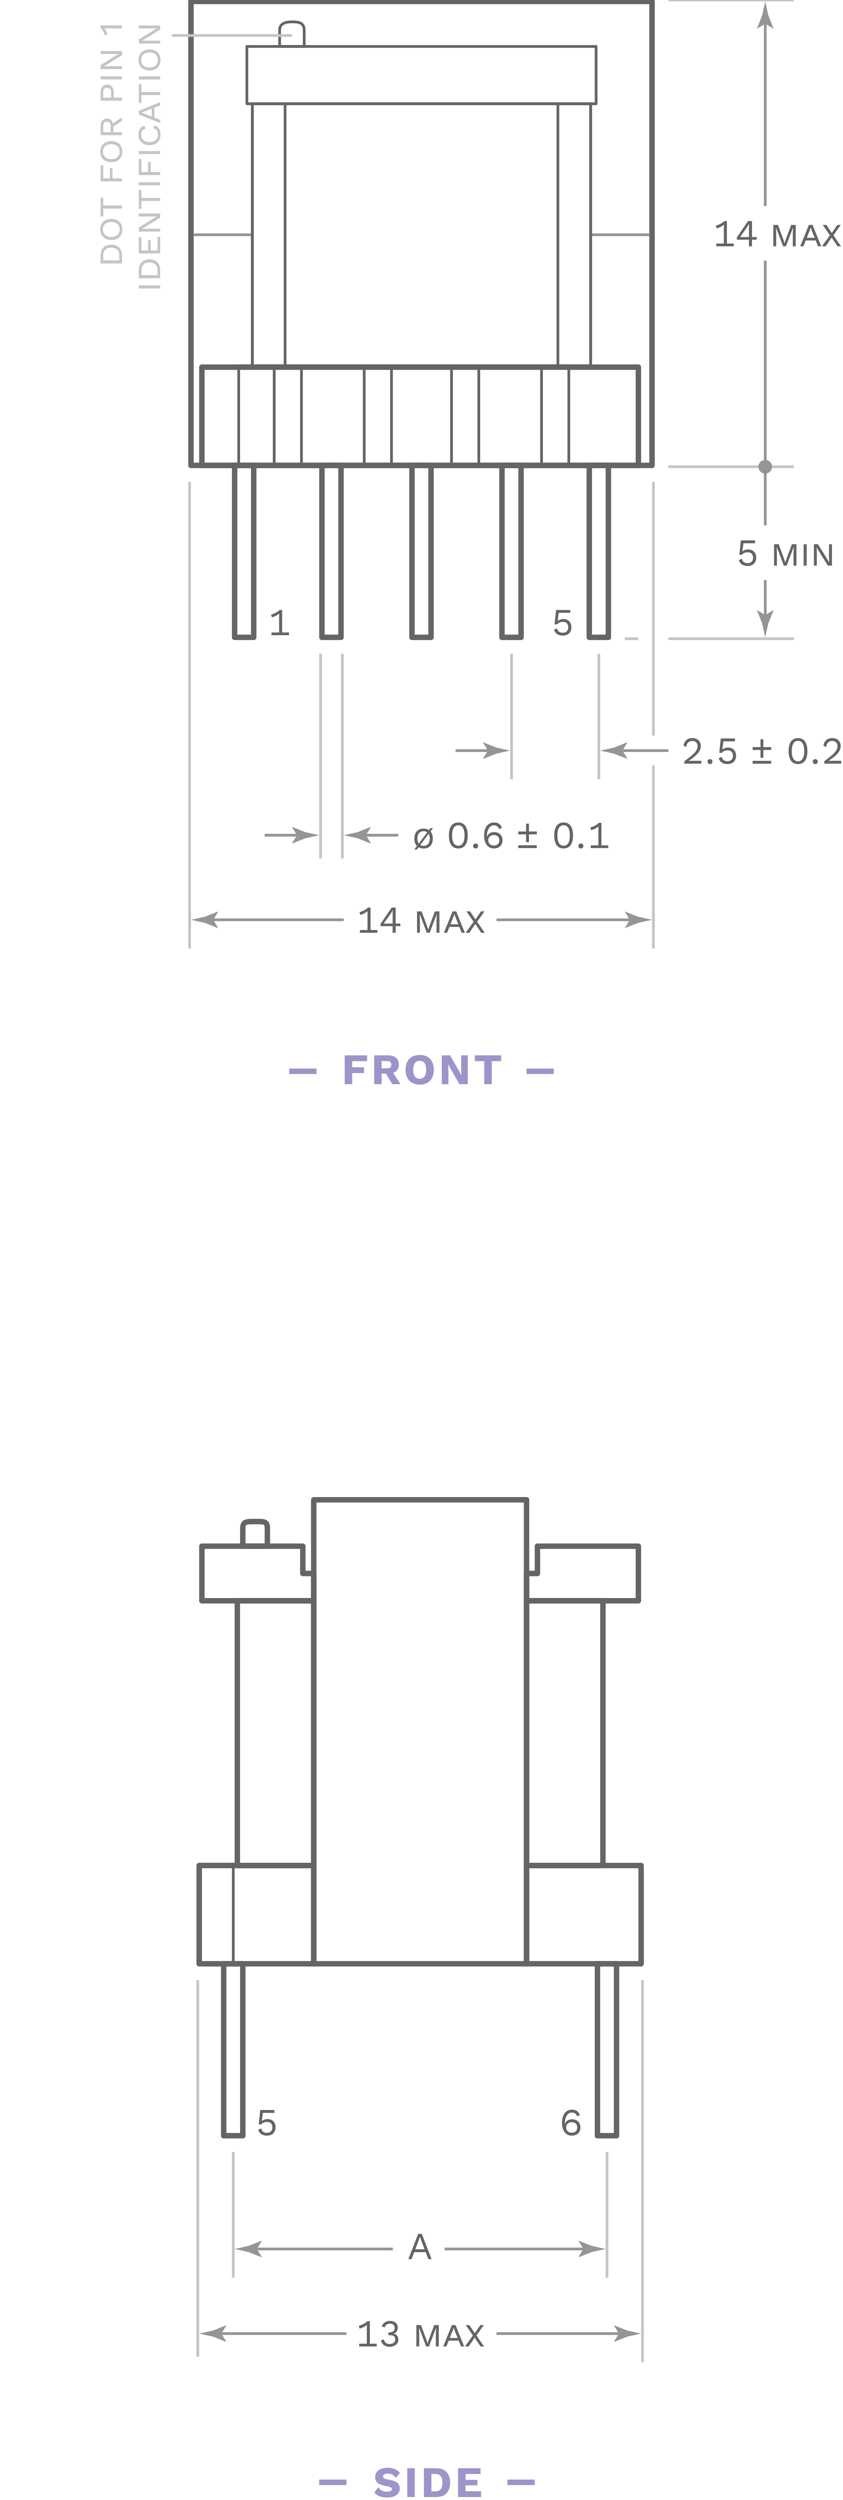 <?xml version="1.0" encoding="UTF-8"?> <svg xmlns="http://www.w3.org/2000/svg" height="916" viewBox="0 0 309 916" width="309"><path d="m87 586.525h28v97h-28z" fill="none" stroke="#656565" stroke-linejoin="round" stroke-miterlimit="10" stroke-width="2"></path><path d="m193 586.525h28v97h-28z" fill="none" stroke="#656565" stroke-linejoin="round" stroke-miterlimit="10" stroke-width="2"></path><path d="m115 549.525h78v170h-78z" fill="none" stroke="#656565" stroke-linejoin="round" stroke-miterlimit="10" stroke-width="2"></path><path d="m111 576.525v-10h-37v20h36 1 4v-10z" fill="none" stroke="#656565" stroke-linejoin="round" stroke-miterlimit="10" stroke-width="2"></path><path d="m197 576.525v-10h37v20h-35.66-1-4.34v-10z" fill="none" stroke="#656565" stroke-linejoin="round" stroke-miterlimit="10" stroke-width="2"></path><path d="m115 689.525v30h-42v-36h42v4z" fill="none" stroke="#656565" stroke-linejoin="round" stroke-miterlimit="10" stroke-width="2"></path><path d="m82 719.525h7v63h-7z" fill="none" stroke="#656565" stroke-linejoin="round" stroke-miterlimit="10" stroke-width="2"></path><path d="m193 689.525v30h42v-36h-42v4z" fill="none" stroke="#656565" stroke-linejoin="round" stroke-miterlimit="10" stroke-width="2"></path><path d="m219 719.525h7v63h-7z" fill="none" stroke="#656565" stroke-linejoin="round" stroke-miterlimit="10" stroke-width="2"></path><path d="m245 234.021h46" fill="none" stroke="#c5c5c5" stroke-miterlimit="10"></path><path d="m229 234.021h5" fill="none" stroke="#c5c5c5" stroke-miterlimit="10"></path><path d="m280.5 226.521v-14" fill="none" stroke="#959595" stroke-miterlimit="10"></path><path d="m280.5 225.361-2.949-1.8-.07.1 1.91 4.82c.369 1.68.74 3.36 1.109 5.04.371-1.68.74-3.36 1.109-5.04l1.91-4.82-.049-.1z" fill="#959595"></path><path d="m280.5 171.521v21" fill="none" stroke="#959595" stroke-miterlimit="10"></path><path d="m277.189 204.302c0 1.92-1.189 3.08-3.17 3.08-1.72 0-2.689-.78-3.22-2.12l1.091-.57c.289.98.799 1.64 2.09 1.64 1.27 0 2.061-.74 2.039-1.97-.011-1.3-.709-1.99-1.959-1.99-.9 0-1.621.27-2.062.9h-1l.562-5.27h5.198v1.05h-4.25l-.358 2.91-.01.12h.01c.449-.46 1.131-.77 2.119-.77 1.772 0 2.92 1.2 2.92 2.99z" fill="#656565"></path><path d="m283.74 199.401h1.68l1.9 5.11.5 1.53h.039l.5-1.53 1.91-5.11h1.67v7.84h-1.08v-4.55l.102-2.24h-.031l-2.58 6.79h-1.039l-2.58-6.79h-.028l.08 2.24v4.55h-1.062v-7.84z" fill="#656565"></path><path d="m295.689 207.241h-1.119v-7.84h1.119z" fill="#656565"></path><path d="m304.951 207.241h-1.5l-3.42-5.49-.672-1.19h-.01l.061.98v5.7h-1.08v-7.84h1.5l3.42 5.51.67 1.18h.01l-.059-.98v-5.7h1.08z" fill="#656565"></path><path d="m85.5 788.525v46" fill="none" stroke="#c5c5c5" stroke-miterlimit="10"></path><path d="m222.5 788.525v46" fill="none" stroke="#c5c5c5" stroke-miterlimit="10"></path><path d="m93 824.025h51" fill="none" stroke="#959595" stroke-miterlimit="10"></path><path d="m94.16 824.025 1.8-2.951-.1-.068-4.82 1.908c-1.68.371-3.36.74-5.04 1.111l5.04 1.108 4.82 1.91.1-.051z" fill="#959595"></path><path d="m215 824.025h-52" fill="none" stroke="#959595" stroke-miterlimit="10"></path><path d="m213.84 824.025-1.799 2.948.1.07 4.82-1.91 5.039-1.108c-1.68-.371-3.359-.74-5.039-1.111l-4.82-1.908-.1.049z" fill="#959595"></path><path d="m156.031 825.186h-4.191l-.98 2.56h-1.18l3.6-9.25h1.33l3.591 9.25h-1.191zm-.41-1.051-1.251-3.279-.43-1.291h-.03l-.41 1.25-1.26 3.32z" fill="#656565"></path><path d="m72.5 863.525v-138" fill="none" stroke="#c5c5c5" stroke-miterlimit="10"></path><path d="m235.5 865.525v-140" fill="none" stroke="#c5c5c5" stroke-miterlimit="10"></path><path d="m228 855.025h-46" fill="none" stroke="#959595" stroke-miterlimit="10"></path><path d="m226.84 855.025-1.799 2.948.1.07 4.82-1.91 5.039-1.108c-1.68-.371-3.359-.74-5.039-1.111l-4.82-1.908-.1.049z" fill="#959595"></path><path d="m80 855.025h47" fill="none" stroke="#959595" stroke-miterlimit="10"></path><path d="m81.16 855.025 1.8-2.951-.1-.068-4.82 1.908c-1.68.371-3.36.74-5.04 1.111l5.04 1.108 4.82 1.91.1-.051z" fill="#959595"></path><path d="m138.09 858.734v1.01h-6.42v-1.01h2.79v-5.8c0-.319.01-.711.03-1.12-.73.659-1.78 1.159-2.68 1.37l-.29-1.021c.66-.08 2.56-.949 3.08-1.67h.98v8.24h2.51z" fill="#656565"></path><path d="m145.81 852.766c0 1.318-.81 2.279-1.74 2.279v.029c1.22 0 1.95 1.012 1.95 2.182 0 1.5-1.28 2.619-3.25 2.619-1.57 0-2.62-.77-3.19-2.211l1.09-.568c.29 1.06.81 1.738 2.19 1.738 1.3 0 2.02-.729 2-1.709-.01-1.131-.71-1.51-2.13-1.51h-.36v-1.051h.36c1.25 0 1.91-.49 1.92-1.529.01-1.08-.6-1.621-1.71-1.621-1.12 0-1.74.561-1.96 1.42l-1.05-.488c.45-1.201 1.58-1.971 3-1.971 1.88-.02 2.88 1.119 2.88 2.391z" fill="#656565"></path><path d="m152.62 851.904h1.68l1.911 5.11.5 1.529h.039l.5-1.529 1.91-5.11h1.67v7.84h-1.08v-4.549l.1-2.24h-.029l-2.579 6.789h-1.039l-2.581-6.789h-.03l.08 2.24v4.549h-1.06v-7.84z" fill="#656565"></path><path d="m168.121 857.605h-3.631l-.85 2.139h-1.181l3.181-7.84h1.33l3.18 7.84h-1.18zm-.381-.97-1.08-2.699-.35-1.041h-.01l-.35 1.041-1.08 2.699z" fill="#656565"></path><path d="m176.141 859.744-2.17-3.209-2.188 3.209h-1.361l2.91-4.029-2.619-3.811h1.32l2 2.971 2.038-2.971h1.261l-2.688 3.801 2.789 4.049h-1.289v-.01z" fill="#656565"></path><path d="m146.62 906.096-1.55 1.789c-.71-1.061-1.6-1.551-2.95-1.551-1.14 0-1.73.451-1.73 1.061 0 .541.5.871 2.11 1.15 2.9.5 4.03 1.42 4.03 3.279 0 2.061-1.92 3.25-4.47 3.25-2.5 0-3.81-.64-4.85-1.789l1.43-1.939c.85 1.219 1.87 1.601 3.28 1.601 1.18 0 1.76-.371 1.76-.98 0-.479-.5-.75-2.06-1.061-2.96-.539-4.1-1.47-4.1-3.279 0-1.979 1.65-3.439 4.54-3.439 2 .007 3.34.546 4.56 1.908z" fill="#9b95c9"></path><path d="m152.03 914.914h-2.75v-10.559h2.75z" fill="#9b95c9"></path><path d="m164.99 909.635c0 3.381-1.811 5.279-5.119 5.279h-4.48v-10.559h4.48c3.309 0 5.119 1.901 5.119 5.28zm-2.82 0c0-2.108-.789-3.199-2.58-3.199h-1.459v6.398h1.459c1.801 0 2.58-1.09 2.58-3.199z" fill="#9b95c9"></path><path d="m176.33 912.785v2.129h-8.43v-10.559h8.229v2.129h-5.471v2.141h4.342v2h-4.35v2.16z" fill="#9b95c9"></path><path d="m117 908.525h10v2h-10z" fill="#9b95c9"></path><path d="m186 908.525h10v2h-10z" fill="#9b95c9"></path><g fill="none" stroke-miterlimit="10"><path d="m70 .521h169v170h-169z" stroke="#656565" stroke-linejoin="round" stroke-width="2"></path><path d="m71 86.021h21" stroke="#959595" stroke-linejoin="round"></path><path d="m216 86.021h22" stroke="#959595" stroke-linejoin="round"></path><path d="m92.5 38.021h124v96h-124z" stroke="#656565" stroke-linejoin="round"></path><path d="m92.5 38.021h12v96h-12z" stroke="#656565" stroke-linejoin="round"></path><path d="m204.5 38.021h12v96h-12z" stroke="#656565" stroke-linejoin="round"></path><path d="m90.5 17.021h128v21h-128z" stroke="#656565" stroke-linejoin="round"></path><path d="m74 134.521h160v36h-160z" stroke="#656565" stroke-linejoin="round" stroke-width="2"></path><path d="m100.5 134.021h10v37h-10z" stroke="#656565" stroke-linejoin="round"></path><path d="m133.5 134.021h10v37h-10z" stroke="#656565" stroke-linejoin="round"></path><path d="m165.5 134.021h10v37h-10z" stroke="#656565" stroke-linejoin="round"></path><path d="m198.5 134.021h10v37h-10z" stroke="#656565" stroke-linejoin="round"></path><path d="m87.5 134.021h13v37h-13z" stroke="#656565" stroke-linejoin="round"></path><path d="m86 170.521h7v63h-7z" stroke="#656565" stroke-linejoin="round" stroke-width="2"></path><path d="m151 170.521h7v63h-7z" stroke="#656565" stroke-linejoin="round" stroke-width="2"></path><path d="m216 170.521h7v63h-7z" stroke="#656565" stroke-linejoin="round" stroke-width="2"></path><path d="m184 170.521h7v63h-7z" stroke="#656565" stroke-linejoin="round" stroke-width="2"></path><path d="m118 170.521h7v63h-7z" stroke="#656565" stroke-linejoin="round" stroke-width="2"></path><path d="m102.5 17.021v-5.94c0-2.43 1.99-3.06 4.44-3.06h.61c2.45 0 3.95.63 3.95 3.06v5.94z" stroke="#656565" stroke-linejoin="round"></path><path d="m69.5 347.521v-171" stroke="#c5c5c5"></path><path d="m187.5 239.521v46" stroke="#c5c5c5"></path><path d="m219.5 239.521v46" stroke="#c5c5c5"></path><path d="m117.5 239.521v75" stroke="#c5c5c5"></path><path d="m125.5 239.521v75" stroke="#c5c5c5"></path><path d="m180 275.021h-13" stroke="#959595"></path></g><path d="m178.84 275.021-1.799 2.95.1.07 4.82-1.91 5.039-1.11c-1.68-.37-3.359-.74-5.039-1.11l-4.82-1.91-.1.05z" fill="#959595"></path><path d="m227 275.021h18" fill="none" stroke="#959595" stroke-miterlimit="10"></path><path d="m228.16 275.021 1.801-2.95-.102-.07-4.818 1.91c-1.682.37-3.361.74-5.041 1.11l5.041 1.11 4.818 1.91.102-.05z" fill="#959595"></path><path d="m110 306.021h-13" fill="none" stroke="#959595" stroke-miterlimit="10"></path><path d="m108.84 306.021-1.8 2.95.1.069 4.82-1.909 5.04-1.11c-1.68-.37-3.36-.74-5.04-1.11l-4.82-1.91-.1.05z" fill="#959595"></path><path d="m133 306.021h13" fill="none" stroke="#959595" stroke-miterlimit="10"></path><path d="m134.16 306.021 1.8-2.95-.1-.07-4.82 1.91c-1.68.37-3.36.74-5.04 1.11l5.04 1.11 4.82 1.909.1-.05z" fill="#959595"></path><path d="m77 337.021h49" fill="none" stroke="#959595" stroke-miterlimit="10"></path><path d="m78.16 337.021 1.8-2.95-.1-.069-4.82 1.909c-1.68.37-3.36.74-5.04 1.11l5.04 1.11 4.82 1.909.1-.05z" fill="#959595"></path><path d="m232 337.021h-50" fill="none" stroke="#959595" stroke-miterlimit="10"></path><path d="m230.84 337.021-1.799 2.95.1.069 4.82-1.909 5.039-1.11c-1.68-.37-3.359-.74-5.039-1.11l-4.82-1.909-.1.05z" fill="#959595"></path><path d="m239.5 269.521v-93" fill="none" stroke="#c5c5c5" stroke-miterlimit="10"></path><path d="m239.5 347.521v-67" fill="none" stroke="#c5c5c5" stroke-miterlimit="10"></path><path d="m138.34 340.762v1.01h-6.42v-1.01h2.79v-5.8c0-.32.01-.71.03-1.12-.73.66-1.78 1.16-2.68 1.37l-.29-1.021c.66-.08 2.56-.95 3.08-1.67h.98v8.24h2.51z" fill="#656565"></path><path d="m143.91 339.352h-4.43v-.83l4.09-6h1.46v5.86h1.72v.97h-1.72v2.42h-1.12zm0-.97v-3.011c0-.6.01-1.22.06-1.859h-.03c-.24.52-.56 1.02-.87 1.46l-2.42 3.42h3.26z" fill="#656565"></path><path d="m152.86 333.932h1.68l1.911 5.109.5 1.53h.049l.5-1.53 1.91-5.109h1.67v7.85h-1.08v-4.55l.1-2.24h-.029l-2.579 6.79h-1.039l-2.581-6.79h-.03l.08 2.24v4.55h-1.06z" fill="#656565"></path><path d="m168.371 339.632h-3.631l-.85 2.14h-1.181l3.181-7.85h1.33l3.18 7.85h-1.18zm-.381-.971-1.08-2.71-.35-1.04h-.011l-.35 1.04-1.08 2.71z" fill="#656565"></path><path d="m176.391 341.771-2.17-3.21-2.188 3.21h-1.361l2.91-4.04-2.619-3.81h1.32l2 2.97 2.038-2.97h1.261l-2.688 3.8 2.789 4.05z" fill="#656565"></path><path d="m250.84 278.912c3.701-2.72 4.85-3.94 4.85-5.58 0-1.09-.76-1.85-1.959-1.85-1.27 0-2.069.9-2.198 2.28l-.98-.59c.24-1.61 1.341-2.75 3.22-2.75 1.891 0 3.102 1.19 3.102 2.9 0 1.74-1.121 3.26-4.432 5.46v.01c.311-.01 1.11-.04 1.391-.04h3.24v1.05h-6.221v-.89z" fill="#656565"></path><path d="m261.15 279.051c0 .55-.359.91-.91.91s-.91-.36-.91-.91.359-.91.91-.91.91.371.91.91z" fill="#656565"></path><path d="m269.811 276.881c0 1.92-1.188 3.08-3.17 3.08-1.721 0-2.688-.78-3.221-2.11l1.09-.58c.291.98.801 1.64 2.09 1.64 1.271 0 2.062-.74 2.051-1.98-.01-1.3-.711-1.99-1.961-1.99-.897 0-1.619.27-2.059.9h-.99l.562-5.27h5.198v1.05h-4.239l-.359 2.91-.01.13h.01c.449-.46 1.13-.77 2.119-.77 1.738.01 2.889 1.2 2.889 2.99z" fill="#656565"></path><path d="m282.68 273.742v1.05h-2.869v2.87h-1.051v-2.87h-2.889v-1.05h2.889v-2.89h1.051v2.89zm-6.809 5.029h6.809v1.05h-6.809z" fill="#656565"></path><path d="m289.061 275.202c0-3.1 1.209-4.76 3.449-4.76s3.451 1.67 3.451 4.76-1.211 4.76-3.451 4.76c-2.25-.001-3.449-1.661-3.449-4.76zm5.73 0c0-2.44-.801-3.75-2.281-3.75-1.479 0-2.279 1.32-2.279 3.75 0 2.44.802 3.75 2.279 3.75 1.48.009 2.281-1.31 2.281-3.75z" fill="#656565"></path><path d="m299.75 279.051c0 .55-.359.91-.91.91-.549 0-.91-.36-.91-.91s.361-.91.91-.91c.551.001.91.371.91.91z" fill="#656565"></path><path d="m302.121 278.912c3.699-2.72 4.85-3.94 4.85-5.58 0-1.09-.76-1.85-1.961-1.85-1.279 0-2.07.9-2.199 2.28l-.979-.59c.239-1.61 1.34-2.75 3.221-2.75 1.89 0 3.101 1.19 3.101 2.9 0 1.74-1.119 3.26-4.43 5.46v.01c.311-.01 1.108-.04 1.389-.04h3.239v1.05h-6.219v-.89z" fill="#656565"></path><path d="m157.23 304.131.551-.71h.939l-.921 1.21c.56.63.851 1.51.851 2.621 0 2.27-1.271 3.64-3.392 3.64-.71 0-1.33-.15-1.83-.45l-.63.83h-.94l.97-1.29c-.62-.63-.95-1.55-.95-2.73 0-2.27 1.27-3.64 3.391-3.64.772-.01 1.432.169 1.961.519zm-3.72 4.961.5-.69 2.59-3.43c-.358-.27-.809-.41-1.34-.41-1.41 0-2.27 1.01-2.27 2.68 0 .771.18 1.391.5 1.851zm4.021-1.851c0-.689-.141-1.26-.422-1.71h-.01l-.449.62-2.59 3.45c.32.21.74.32 1.2.32 1.41-.01 2.271-1.02 2.271-2.68z" fill="#656565"></path><path d="m164.541 306.121c0-3.1 1.209-4.76 3.449-4.76s3.449 1.67 3.449 4.76c0 3.091-1.199 4.761-3.449 4.761s-3.449-1.67-3.449-4.761zm5.729 0c0-2.439-.799-3.75-2.278-3.75-1.48 0-2.279 1.32-2.279 3.75 0 2.44.799 3.75 2.279 3.75 1.479 0 2.278-1.319 2.278-3.75z" fill="#656565"></path><path d="m175.24 309.972c0 .55-.359.91-.91.91-.549 0-.91-.36-.91-.91s.361-.91.91-.91c.551 0 .91.36.91.91z" fill="#656565"></path><path d="m183.99 303.301-1.039.49c-.281-.85-.871-1.39-1.98-1.39-1.479 0-2.49 1.72-2.49 3.92v.25h.062c.31-1.19 1.528-1.7 2.539-1.7 1.881 0 3.108 1.16 3.108 3 0 1.841-1.229 3-3.18 3-2.33 0-3.57-2-3.57-4.76 0-3.1 1.57-4.76 3.611-4.76 1.469.001 2.359.581 2.939 1.95zm-5.019 4.57c0 1.16.812 1.931 2.021 1.931 1.271 0 2.021-.71 2.021-1.931 0-1.18-.74-1.909-2.021-1.909-1.201 0-2.021.79-2.021 1.909z" fill="#656565"></path><path d="m196.76 304.662v1.05h-2.869v2.869h-1.051v-2.869h-2.889v-1.05h2.889v-2.89h1.051v2.89zm-6.809 5.029h6.809v1.05h-6.809z" fill="#656565"></path><path d="m203.141 306.121c0-3.1 1.199-4.76 3.449-4.76s3.451 1.67 3.451 4.76c0 3.091-1.201 4.761-3.451 4.761s-3.449-1.67-3.449-4.761zm5.73 0c0-2.439-.801-3.75-2.281-3.75s-2.279 1.32-2.279 3.75c0 2.44.799 3.75 2.279 3.75s2.281-1.319 2.281-3.75z" fill="#656565"></path><path d="m213.83 309.972c0 .55-.359.91-.91.91-.549 0-.91-.36-.91-.91s.361-.91.91-.91c.551 0 .91.36.91.91z" fill="#656565"></path><path d="m222.961 309.731v1.01h-6.42v-1.01h2.789v-5.8c0-.32.01-.71.029-1.12-.729.66-1.779 1.16-2.68 1.37l-.289-1.02c.659-.08 2.561-.95 3.08-1.67h.979v8.24z" fill="#656565"></path><path d="m280.5 7.521v68" fill="none" stroke="#959595" stroke-miterlimit="10"></path><path d="m280.5 8.682 2.951 1.8.068-.1-1.91-4.82c-.369-1.68-.738-3.36-1.109-5.04-.369 1.68-.74 3.36-1.109 5.04l-1.91 4.82.051.1z" fill="#959595"></path><path d="m280.5 170.521v-75" fill="none" stroke="#959595" stroke-miterlimit="10"></path><path d="m268.951 89.231v1.01h-6.42v-1.01h2.789v-5.8c0-.32.01-.71.029-1.12-.729.66-1.779 1.16-2.671 1.37l-.288-1.02c.659-.08 2.561-.95 3.079-1.67h.98v8.24z" fill="#656565"></path><path d="m274.52 87.821h-4.43v-.83l4.09-6h1.461v5.86h1.719v.97h-1.719v2.42h-1.121zm0-.969v-3.01c0-.6.013-1.22.062-1.86h-.029c-.239.52-.561 1.02-.87 1.46l-2.421 3.42h3.261v-.01z" fill="#656565"></path><path d="m283.471 82.401h1.68l1.9 5.11.5 1.53h.039l.5-1.53 1.91-5.11h1.67v7.84h-1.08v-4.55l.1-2.24h-.028l-2.58 6.79h-1.039l-2.58-6.79h-.03l.08 2.24v4.55h-1.06v-7.84z" fill="#656565"></path><path d="m298.98 88.102h-3.631l-.851 2.14h-1.181l3.181-7.84h1.33l3.18 7.84h-1.18zm-.38-.971-1.08-2.7-.35-1.04h-.01l-.35 1.04-1.08 2.7z" fill="#656565"></path><path d="m307 90.241-2.17-3.21-2.189 3.21h-1.358l2.907-4.03-2.619-3.81h1.32l2 2.97 2.039-2.97h1.261l-2.689 3.8 2.791 4.05h-1.293z" fill="#656565"></path><path d="m245 .021h46" fill="none" stroke="#c5c5c5" stroke-miterlimit="10"></path><path d="m245 171.021h46" fill="none" stroke="#c5c5c5" stroke-miterlimit="10"></path><path d="m105.93 231.731v1.01h-6.42v-1.01h2.79v-5.8c0-.32.01-.71.03-1.12-.73.66-1.78 1.16-2.68 1.37l-.29-1.02c.66-.08 2.56-.95 3.08-1.67h.98v8.24z" fill="#656565"></path><path d="m209.439 229.801c0 1.92-1.189 3.08-3.17 3.08-1.72 0-2.689-.78-3.22-2.11l1.091-.58c.289.98.799 1.64 2.09 1.64 1.27 0 2.061-.74 2.051-1.98-.012-1.3-.711-1.99-1.961-1.99-.9 0-1.619.27-2.062.9h-.989l.561-5.271h5.199v1.05h-4.238l-.361 2.91-.01.13h.01c.451-.46 1.131-.77 2.121-.77 1.74.002 2.888 1.202 2.888 2.991z" fill="#656565"></path><path d="m129.1 388.802v2.239h4.35v2.131h-4.35v4.069h-2.75v-10.56h8.21v2.13h-5.46z" fill="#9b95c9"></path><path d="m141.52 393.382h-1.65v3.859h-2.71v-10.56h5.04c2.54 0 3.99 1.18 3.99 3.359 0 1.54-.72 2.58-2.07 3.061l2.69 4.149h-3.04zm-1.65-1.95h1.87c1.17 0 1.68-.4 1.68-1.34 0-.931-.51-1.33-1.68-1.33h-1.87z" fill="#9b95c9"></path><path d="m159.02 391.962c0 3.409-1.949 5.439-5.168 5.439-3.22 0-5.19-2.03-5.19-5.439 0-3.41 1.97-5.44 5.19-5.44 3.218 0 5.168 2.03 5.168 5.44zm-7.54 0c0 2.159.83 3.279 2.37 3.279 1.521 0 2.351-1.12 2.351-3.279 0-2.16-.83-3.28-2.351-3.28-1.53 0-2.37 1.12-2.37 3.28z" fill="#9b95c9"></path><path d="m171.461 397.241h-3.061l-3.279-5.71-.801-1.6h-.02l.06 1.99v5.33h-2.43v-10.561h3.061l3.279 5.71.801 1.601h.02l-.059-1.99v-5.33h2.43v10.56z" fill="#9b95c9"></path><path d="m183.701 388.802h-3.441v8.439h-2.75v-8.439h-3.459v-2.13h9.65z" fill="#9b95c9"></path><path d="m106 391.521h10v2h-10z" fill="#9b95c9"></path><path d="m193 391.521h10v2h-10z" fill="#9b95c9"></path><circle cx="280.5" cy="171.021" fill="#959595" r="2.5"></circle><path d="m89 566.5v-6.416c0-2.125.734-2.584 3.422-2.584h2.406c2.578 0 3.172.412 3.172 2.584v6.416z" fill="none" stroke="#656565" stroke-linejoin="round" stroke-miterlimit="10" stroke-width="2"></path><path d="m73.5 683h12v37h-12z" fill="none" stroke="#656565" stroke-linejoin="round" stroke-miterlimit="10"></path><path d="m101 779.42c0 1.921-1.189 3.08-3.17 3.08-1.72 0-2.689-.779-3.22-2.109l1.091-.58c.289.98.799 1.642 2.09 1.642 1.27 0 2.06-.74 2.05-1.98-.011-1.301-.71-1.989-1.96-1.989-.9 0-1.62.27-2.061.899h-.99l.561-5.271h5.199v1.05h-4.239l-.36 2.91-.01.131h.01c.45-.461 1.131-.771 2.12-.771 1.74-.001 2.889 1.199 2.889 2.988z" fill="#656565"></path><path d="m40.784 89.622c2.535 0 3.936 1.513 3.936 4.118v2.802h-7.844v-2.802c-.001-2.605 1.4-4.118 3.908-4.118zm0 1.12c-1.877 0-2.942 1.051-2.942 2.914v1.765h5.912v-1.765c-.001-1.863-1.079-2.914-2.97-2.914z" fill="#c5c5c5"></path><path d="m40.798 80.214c2.493 0 4.034 1.484 4.034 3.866 0 2.381-1.541 3.865-4.034 3.865-2.494 0-4.034-1.484-4.034-3.865 0-2.382 1.54-3.866 4.034-3.866zm0 6.611c1.933 0 3.067-1.064 3.067-2.745 0-1.682-1.135-2.746-3.067-2.746-1.933 0-3.068 1.064-3.068 2.746 0 1.681 1.135 2.745 3.068 2.745z" fill="#c5c5c5"></path><path d="m37.842 72.43v2.871h6.878v1.121h-6.878v2.886h-.966v-6.878z" fill="#c5c5c5"></path><path d="m37.842 65.349h2.423v-3.726h.967v3.726h3.488v1.121h-7.844v-5.884h.966z" fill="#c5c5c5"></path><path d="m40.798 51.696c2.493 0 4.034 1.484 4.034 3.866 0 2.381-1.541 3.865-4.034 3.865-2.494 0-4.034-1.484-4.034-3.865s1.54-3.866 4.034-3.866zm0 6.612c1.933 0 3.067-1.064 3.067-2.745 0-1.682-1.135-2.746-3.067-2.746-1.933 0-3.068 1.064-3.068 2.746 0 1.68 1.135 2.745 3.068 2.745z" fill="#c5c5c5"></path><path d="m41.526 46.448v1.975h3.194v1.121h-7.844v-3.264c0-1.724.882-2.83 2.325-2.83 1.135 0 1.919.673 2.199 1.793l3.32-2.27v1.289zm-.953 1.975v-2.115c0-1.162-.448-1.736-1.358-1.736-.911 0-1.373.574-1.373 1.736v2.115z" fill="#c5c5c5"></path><path d="m39.299 31.005c1.485 0 2.396 1.12 2.396 2.857v1.919h3.025v1.121h-7.844v-3.04c-.001-1.737.91-2.857 2.423-2.857zm0 1.12c-.953 0-1.457.589-1.457 1.724v1.933h2.886v-1.933c0-1.135-.491-1.724-1.429-1.724z" fill="#c5c5c5"></path><path d="m44.72 27.97v1.121h-7.844v-1.121z" fill="#c5c5c5"></path><path d="m44.72 18.713v1.499l-5.491 3.418-1.19.672v.015l.98-.057h5.701v1.079h-7.844v-1.499l5.505-3.418 1.177-.672v-.015l-.98.057h-5.701v-1.079z" fill="#c5c5c5"></path><path d="m36.875 9.308h7.844v1.121h-5.393c-.322 0-.7-.015-1.092-.028.56.603.938 1.442 1.148 2.283l-.98.266c-.084-.658-.812-2.143-1.527-2.661z" fill="#c5c5c5"></path><path d="m58.72 104.577v1.121h-7.844v-1.121z" fill="#c5c5c5"></path><path d="m54.784 95.026c2.535 0 3.936 1.513 3.936 4.118v2.802h-7.844v-2.802c-.001-2.605 1.4-4.118 3.908-4.118zm0 1.12c-1.877 0-2.942 1.051-2.942 2.914v1.765h5.912v-1.765c-.001-1.863-1.079-2.914-2.97-2.914z" fill="#c5c5c5"></path><path d="m57.753 86.809h.966v6.065h-7.844v-5.884h.966v4.763h2.423v-3.726h.967v3.726h2.521z" fill="#c5c5c5"></path><path d="m58.72 78.24v1.499l-5.491 3.418-1.19.672v.015l.98-.057h5.701v1.079h-7.844v-1.499l5.505-3.418 1.177-.672v-.015l-.98.057h-5.701v-1.079z" fill="#c5c5c5"></path><path d="m51.842 69.631v2.871h6.878v1.121h-6.878v2.886h-.966v-6.878z" fill="#c5c5c5"></path><path d="m58.72 66.777v1.121h-7.844v-1.121z" fill="#c5c5c5"></path><path d="m51.842 63.025h2.423v-3.725h.967v3.726h3.488v1.121h-7.844v-5.884h.966z" fill="#c5c5c5"></path><path d="m58.72 55.34v1.121h-7.844v-1.121z" fill="#c5c5c5"></path><path d="m58.832 49.389c0 2.27-1.541 3.796-4.034 3.796-2.494 0-4.034-1.513-4.034-3.838 0-1.667.714-2.844 2.129-3.277l.476 1.064c-1.121.28-1.639.938-1.639 2.241 0 1.597 1.135 2.689 3.068 2.689s3.067-1.121 3.067-2.634c0-1.456-.532-2.213-1.625-2.423l.364-1.079c1.471.38 2.228 1.724 2.228 3.461z" fill="#c5c5c5"></path><path d="m56.577 39.448v3.628l2.143.854v1.177l-7.844-3.18v-1.331l7.844-3.18v1.177zm-.967.378-2.703 1.079-1.037.351v.014l1.037.35 2.703 1.079z" fill="#c5c5c5"></path><path d="m51.842 30.852v2.871h6.878v1.121h-6.878v2.886h-.966v-6.878z" fill="#c5c5c5"></path><path d="m58.72 27.998v1.121h-7.844v-1.121z" fill="#c5c5c5"></path><path d="m54.798 18.111c2.493 0 4.034 1.484 4.034 3.865 0 2.382-1.541 3.866-4.034 3.866-2.494 0-4.034-1.484-4.034-3.866 0-2.38 1.54-3.865 4.034-3.865zm0 6.612c1.933 0 3.067-1.064 3.067-2.746 0-1.681-1.135-2.745-3.067-2.745-1.933 0-3.068 1.064-3.068 2.745s1.135 2.746 3.068 2.746z" fill="#c5c5c5"></path><path d="m58.72 9.333v1.499l-5.491 3.418-1.19.672v.015l.98-.057h5.701v1.079h-7.844v-1.499l5.505-3.418 1.177-.672v-.015l-.98.057h-5.701v-1.079z" fill="#c5c5c5"></path><path d="m107 13h-44" fill="none" stroke="#c5c5c5" stroke-miterlimit="10"></path><path d="m212.557 774.922-1.037.49c-.281-.854-.869-1.387-1.975-1.387-1.486 0-2.494 1.724-2.494 3.923v.252h.057c.307-1.19 1.525-1.695 2.535-1.695 1.877 0 3.109 1.163 3.109 2.998s-1.232 2.997-3.18 2.997c-2.326 0-3.572-2.003-3.572-4.762 0-3.096 1.568-4.763 3.613-4.763 1.471.001 2.367.575 2.944 1.947zm-5.016 4.567c0 1.162.812 1.933 2.018 1.933 1.273 0 2.016-.715 2.016-1.933 0-1.177-.742-1.905-2.016-1.905-1.205 0-2.018.784-2.018 1.905z" fill="#656565"></path></svg> 